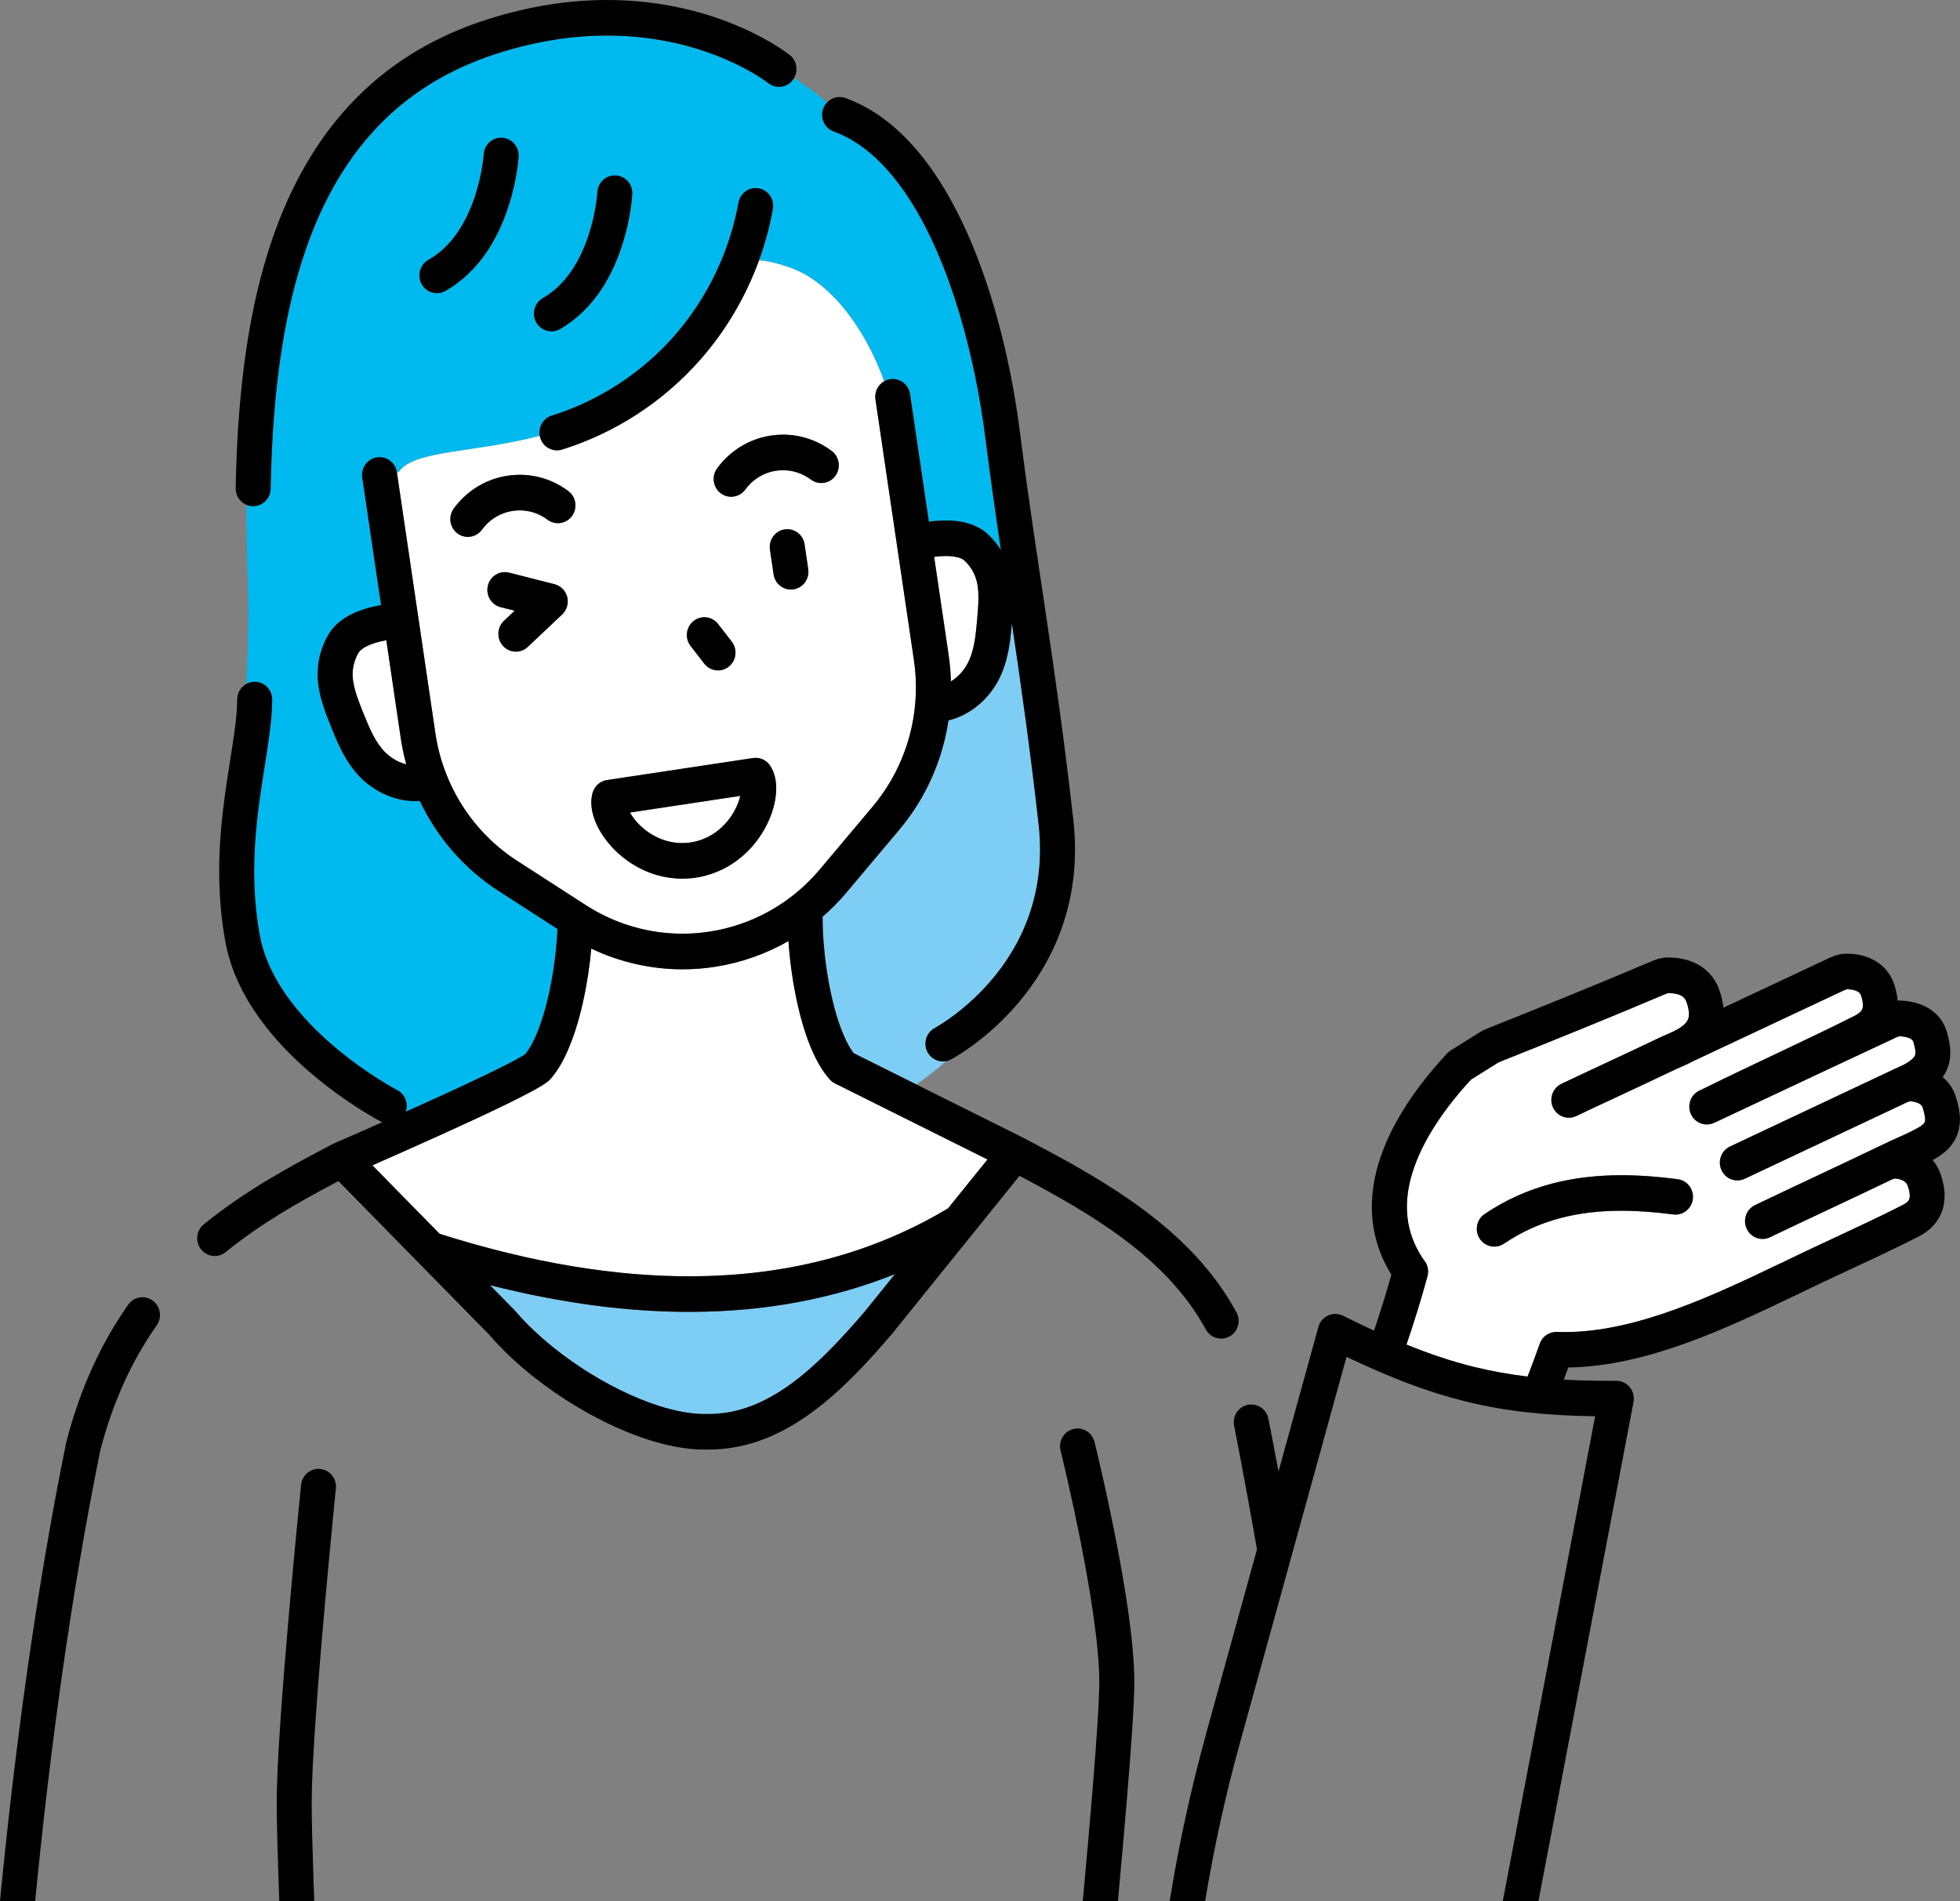 <svg width="100" height="97" viewBox="0 0 100 97" fill="none" xmlns="http://www.w3.org/2000/svg">
<rect x="0" y="0" width="100" height="97" fill="#808080" stroke="none"/>
<g clip-path="url(#clip0_550_2539)">
<path d="M71.755 68.611C72.945 69.094 74.055 69.463 75.173 69.742C76.067 69.964 76.971 70.127 77.933 70.243C78.149 69.687 78.358 69.129 78.557 68.564C78.688 68.193 79.043 67.948 79.431 67.964C79.565 67.969 79.698 67.972 79.834 67.972C81.627 67.972 83.528 67.513 85.402 66.839C87.276 66.168 89.118 65.286 90.811 64.476C90.835 64.465 90.859 64.456 90.884 64.446C92.926 63.443 95.172 62.462 97.09 61.48C97.231 61.406 97.305 61.34 97.347 61.292C97.387 61.243 97.403 61.209 97.417 61.156C97.427 61.121 97.433 61.076 97.433 61.017C97.433 60.897 97.403 60.718 97.328 60.508C97.305 60.446 97.279 60.404 97.246 60.364C97.213 60.326 97.17 60.289 97.113 60.256C97.008 60.192 96.843 60.145 96.66 60.137C96.633 60.147 96.584 60.164 96.512 60.19C96.472 60.209 96.435 60.227 96.394 60.248C95.74 60.564 94.613 61.096 93.449 61.644C92.285 62.192 91.085 62.756 90.304 63.132C89.859 63.347 89.326 63.155 89.115 62.702C88.904 62.249 89.093 61.708 89.539 61.494C90.333 61.112 91.534 60.547 92.698 59.998C93.862 59.451 94.989 58.918 95.624 58.611C96.277 58.292 96.671 58.118 96.975 57.982C97.28 57.844 97.482 57.752 97.827 57.565C98.003 57.469 98.099 57.385 98.145 57.334C98.191 57.28 98.195 57.262 98.206 57.23C98.213 57.209 98.217 57.179 98.217 57.128C98.217 57.072 98.209 56.992 98.189 56.889C98.168 56.787 98.137 56.665 98.094 56.526C98.082 56.485 98.068 56.459 98.052 56.435C98.036 56.411 98.016 56.389 97.986 56.365C97.927 56.317 97.825 56.264 97.687 56.23C97.611 56.211 97.526 56.2 97.439 56.193C97.411 56.203 97.365 56.221 97.301 56.243C97.217 56.283 97.123 56.328 97.014 56.379C96.372 56.685 94.827 57.411 93.213 58.171C91.6 58.929 89.918 59.72 89.016 60.148C88.569 60.361 88.038 60.164 87.829 59.712C87.619 59.259 87.813 58.718 88.259 58.505C89.169 58.073 90.848 57.283 92.462 56.525C94.074 55.766 95.622 55.038 96.255 54.737C96.606 54.569 96.822 54.469 96.959 54.406C97.049 54.365 97.101 54.342 97.14 54.325C97.154 54.317 97.17 54.307 97.189 54.296C97.409 54.173 97.542 54.064 97.611 53.987C97.682 53.909 97.696 53.872 97.709 53.83C97.716 53.801 97.723 53.766 97.723 53.71C97.723 53.605 97.695 53.422 97.619 53.176C97.606 53.133 97.594 53.112 97.579 53.093C97.565 53.074 97.55 53.057 97.523 53.037C97.469 52.995 97.359 52.944 97.206 52.912C97.115 52.893 97.011 52.88 96.904 52.873C96.899 52.873 96.894 52.877 96.888 52.878C96.849 52.891 96.786 52.917 96.721 52.947C94.619 53.923 90.386 55.92 88.83 56.649C88.47 56.819 88.262 56.917 88.142 56.973C88.022 57.029 87.989 57.045 87.981 57.048C87.967 57.054 87.964 57.057 87.919 57.078C87.889 57.093 87.84 57.115 87.764 57.15C87.701 57.181 87.637 57.213 87.574 57.243C87.544 57.257 87.512 57.27 87.481 57.281C87.471 57.286 87.462 57.289 87.452 57.294C87.005 57.504 86.475 57.305 86.268 56.851C86.062 56.397 86.257 55.857 86.704 55.648C86.821 55.593 86.909 55.552 86.978 55.518C89.476 54.285 92.225 53.04 94.597 51.846C94.776 51.757 94.877 51.672 94.934 51.608C94.991 51.542 95.01 51.501 95.027 51.445C95.038 51.406 95.044 51.358 95.044 51.294C95.044 51.179 95.017 51.01 94.948 50.802C94.934 50.757 94.917 50.728 94.899 50.704C94.882 50.68 94.862 50.658 94.832 50.635C94.773 50.59 94.673 50.541 94.532 50.51C94.439 50.491 94.331 50.48 94.219 50.48H94.21C94.202 50.482 94.154 50.498 94.062 50.542C91.573 51.704 89.007 52.923 86.489 54.101C86.46 54.114 86.432 54.126 86.402 54.136C86.317 54.184 86.234 54.227 86.156 54.266C86.049 54.318 85.949 54.363 85.841 54.411C85.627 54.505 85.38 54.613 84.944 54.824C84.483 55.048 83.637 55.443 82.76 55.853C81.884 56.261 80.979 56.683 80.421 56.95C79.976 57.165 79.443 56.969 79.232 56.517C79.021 56.064 79.213 55.523 79.659 55.309C80.232 55.033 81.138 54.613 82.013 54.203C82.889 53.795 83.736 53.398 84.172 53.187C84.519 53.019 84.766 52.907 84.957 52.822C85.147 52.737 85.275 52.683 85.383 52.63C85.457 52.595 85.526 52.558 85.616 52.505C85.813 52.392 85.934 52.285 86.01 52.194C86.086 52.102 86.12 52.029 86.144 51.942C86.16 51.885 86.168 51.819 86.168 51.741C86.168 51.587 86.13 51.377 86.04 51.126C86.015 51.058 85.988 51.008 85.958 50.968C85.928 50.928 85.898 50.896 85.859 50.866C85.782 50.805 85.663 50.749 85.497 50.714C85.386 50.69 85.257 50.677 85.119 50.677H85.123H85.115C85.092 50.677 85.112 50.675 85.089 50.68C85.067 50.686 84.997 50.712 84.878 50.763C82.119 51.938 79.262 53.09 76.461 54.208L75.05 55.089C74.428 55.763 73.814 56.517 73.293 57.313C72.749 58.142 72.307 59.016 72.045 59.88C71.871 60.456 71.776 61.027 71.776 61.587C71.776 62.056 71.842 62.516 71.986 62.977C72.13 63.436 72.354 63.897 72.683 64.361C72.842 64.585 72.891 64.865 72.819 65.131C72.499 66.308 72.137 67.468 71.746 68.615L71.755 68.611ZM75.748 61.948C76.837 61.212 77.984 60.713 79.157 60.403C80.33 60.093 81.527 59.968 82.731 59.968C83.684 59.968 84.641 60.046 85.601 60.171C86.09 60.235 86.435 60.691 86.371 61.187C86.308 61.683 85.859 62.035 85.371 61.969C84.47 61.851 83.588 61.78 82.731 61.78C81.648 61.78 80.606 61.892 79.607 62.156C78.609 62.422 77.656 62.836 76.736 63.459C76.325 63.736 75.771 63.623 75.499 63.206C75.226 62.788 75.337 62.225 75.748 61.948Z" fill="white"/>
<path d="M76.734 63.457C77.653 62.836 78.607 62.42 79.604 62.155C80.601 61.891 81.644 61.779 82.728 61.779C83.585 61.779 84.467 61.849 85.368 61.968C85.858 62.032 86.305 61.681 86.368 61.185C86.431 60.688 86.086 60.233 85.598 60.169C84.639 60.043 83.681 59.966 82.728 59.966C81.524 59.966 80.327 60.091 79.154 60.401C77.981 60.712 76.834 61.211 75.745 61.947C75.334 62.224 75.222 62.787 75.496 63.204C75.768 63.622 76.323 63.736 76.734 63.457Z" fill="black"/>
<path d="M47.32 53.672C47.094 53.227 47.265 52.682 47.702 52.451L47.705 52.45L47.724 52.44C47.742 52.43 47.772 52.413 47.812 52.389C47.892 52.342 48.013 52.267 48.166 52.166C48.472 51.965 48.901 51.654 49.38 51.235C50.338 50.397 51.479 49.123 52.23 47.408C52.731 46.263 53.067 44.922 53.067 43.344C53.067 42.925 53.043 42.49 52.993 42.037C52.563 38.213 52.092 34.913 51.63 31.802C51.591 32.236 51.55 32.705 51.456 33.193C51.36 33.687 51.208 34.207 50.941 34.716C50.664 35.24 50.267 35.719 49.768 36.1C49.374 36.399 48.911 36.634 48.396 36.761C48.09 38.8 47.234 40.736 45.886 42.338L43.188 45.546C42.81 45.995 42.403 46.403 41.973 46.778C41.973 46.802 41.973 46.826 41.973 46.851C41.973 47.606 42.04 48.515 42.174 49.432C42.308 50.347 42.508 51.272 42.763 52.056C42.932 52.579 43.125 53.04 43.325 53.386C43.404 53.523 43.483 53.642 43.558 53.739L46.752 55.333C47.254 54.987 47.764 54.593 48.276 54.147C47.9 54.218 47.506 54.035 47.322 53.672H47.32Z" fill="#7DCDF4"/>
<path d="M13.89 35.7C13.889 36.296 13.824 36.919 13.736 37.578C13.646 38.237 13.531 38.93 13.418 39.661C13.191 41.122 12.972 42.727 12.972 44.454C12.972 45.504 13.053 46.6 13.26 47.734C13.462 48.84 13.972 49.888 14.654 50.845C15.334 51.8 16.18 52.654 17.01 53.364C18.668 54.785 20.257 55.62 20.27 55.625C20.669 55.833 20.849 56.307 20.706 56.726C21.539 56.353 22.425 55.952 23.266 55.563C24.206 55.128 25.09 54.707 25.759 54.366C26.142 54.172 26.457 54.003 26.66 53.881C26.716 53.848 26.764 53.817 26.8 53.793C26.89 53.684 26.984 53.547 27.079 53.38C27.194 53.181 27.307 52.942 27.416 52.677C27.633 52.145 27.825 51.505 27.981 50.827C28.242 49.693 28.4 48.451 28.444 47.401L25.43 45.456C23.68 44.326 22.302 42.73 21.421 40.871C21.348 40.875 21.276 40.88 21.205 40.88C20.646 40.88 20.117 40.749 19.643 40.536C19.169 40.323 18.747 40.029 18.397 39.677C17.996 39.269 17.7 38.818 17.466 38.373C17.232 37.928 17.055 37.487 16.89 37.079C16.766 36.767 16.634 36.437 16.517 36.085C16.4 35.733 16.3 35.357 16.244 34.952C16.221 34.773 16.208 34.594 16.208 34.413C16.208 33.733 16.383 33.044 16.737 32.416C16.851 32.218 16.988 32.045 17.137 31.898C17.287 31.751 17.449 31.628 17.614 31.522C17.947 31.312 18.296 31.17 18.638 31.066C18.915 30.981 19.189 30.922 19.446 30.877L19.003 27.884C19.003 27.884 18.934 27.413 18.832 26.719C18.736 26.068 18.61 25.218 18.485 24.37C18.413 23.874 18.748 23.413 19.236 23.338C19.725 23.265 20.178 23.605 20.252 24.102L20.342 24.087C21.101 22.959 24.095 23.132 27.542 22.239C27.457 21.79 27.716 21.34 28.157 21.202C30.552 20.457 32.749 19.026 34.415 17.124C36.081 15.223 37.228 12.841 37.68 10.339C37.77 9.846 38.234 9.52 38.719 9.611C39.204 9.702 39.525 10.174 39.436 10.667C39.275 11.558 39.037 12.431 38.728 13.28C39.179 13.312 39.728 13.443 40.421 13.694C42.142 14.321 44.005 16.382 45.114 19.455C45.207 19.401 45.311 19.363 45.423 19.346C45.911 19.273 46.364 19.614 46.438 20.11C46.564 20.958 46.689 21.806 46.785 22.458C46.837 22.805 46.879 23.097 46.909 23.302C46.939 23.506 46.956 23.623 46.956 23.623L47.399 26.617C47.667 26.581 47.955 26.556 48.256 26.556C48.52 26.556 48.796 26.575 49.073 26.626C49.352 26.679 49.635 26.764 49.909 26.908C50.092 27.004 50.271 27.127 50.434 27.281C50.684 27.517 50.898 27.781 51.074 28.063C50.794 26.165 50.525 24.289 50.282 22.351C50.026 20.305 49.583 18.062 48.938 15.926C48.293 13.79 47.443 11.763 46.397 10.147C45.7 9.07 44.919 8.179 44.07 7.545C43.585 7.182 43.078 6.902 42.546 6.708C42.081 6.54 41.839 6.021 42.005 5.549C42.048 5.427 42.114 5.321 42.194 5.233C41.804 4.893 41.24 4.446 40.513 3.981C40.492 4.016 40.473 4.051 40.448 4.083C40.143 4.475 39.584 4.544 39.196 4.235L39.193 4.233L39.174 4.219C39.155 4.205 39.124 4.182 39.081 4.15C38.995 4.089 38.861 3.997 38.681 3.885C38.322 3.661 37.781 3.353 37.074 3.046C35.659 2.432 33.589 1.811 30.979 1.811C29.321 1.811 27.444 2.061 25.367 2.728C23.603 3.294 22.12 4.078 20.857 5.04C19.596 6.001 18.555 7.142 17.69 8.435C15.963 11.015 14.945 14.217 14.391 17.705C14.021 20.03 13.856 22.476 13.808 24.937C13.799 25.438 13.391 25.836 12.898 25.826C12.785 25.825 12.676 25.799 12.577 25.758C12.568 26.876 12.585 28.044 12.634 29.263C12.711 31.209 12.662 33.088 12.572 34.895C12.7 34.824 12.845 34.784 13.001 34.786C13.493 34.788 13.892 35.196 13.89 35.696V35.7ZM32.261 9.907C32.26 9.945 32.223 10.614 32.008 11.553C31.79 12.492 31.4 13.705 30.644 14.827C30.14 15.572 29.466 16.279 28.576 16.791C28.148 17.038 27.603 16.884 27.359 16.449C27.116 16.014 27.268 15.46 27.696 15.212C28.297 14.865 28.773 14.383 29.154 13.827C29.534 13.271 29.816 12.644 30.014 12.052C30.411 10.875 30.479 9.84 30.479 9.811C30.505 9.312 30.926 8.928 31.417 8.955C31.91 8.982 32.288 9.409 32.261 9.908V9.907ZM21.855 13.259C22.46 12.916 22.939 12.438 23.323 11.884C23.707 11.332 23.992 10.708 24.195 10.116C24.603 8.934 24.677 7.892 24.677 7.876C24.709 7.377 25.131 6.998 25.622 7.028C26.115 7.059 26.488 7.489 26.458 7.988C26.455 8.027 26.414 8.696 26.192 9.632C25.968 10.568 25.569 11.779 24.805 12.894C24.296 13.636 23.616 14.337 22.721 14.843C22.29 15.086 21.747 14.929 21.507 14.491C21.268 14.052 21.422 13.5 21.854 13.257L21.855 13.259Z" fill="#00B9EF"/>
<path d="M13.808 24.94C13.854 22.479 14.02 20.033 14.39 17.708C14.945 14.22 15.962 11.019 17.689 8.438C18.554 7.145 19.595 6.005 20.856 5.043C22.118 4.081 23.603 3.297 25.366 2.731C27.443 2.064 29.32 1.816 30.979 1.814C33.59 1.814 35.659 2.435 37.073 3.05C37.78 3.357 38.322 3.662 38.681 3.888C38.86 4 38.994 4.093 39.081 4.153C39.123 4.184 39.155 4.208 39.173 4.222L39.192 4.237H39.196V4.238C39.583 4.547 40.142 4.48 40.447 4.086C40.473 4.054 40.492 4.019 40.512 3.984C40.736 3.598 40.655 3.098 40.3 2.813C40.252 2.774 39.372 2.077 37.778 1.382C36.181 0.688 33.87 0 30.979 0C29.144 0 27.08 0.278 24.829 1C22.241 1.83 20.127 3.118 18.439 4.747C17.173 5.966 16.145 7.374 15.318 8.907C14.077 11.209 13.285 13.795 12.784 16.508C12.284 19.223 12.077 22.07 12.024 24.905C12.016 25.29 12.247 25.623 12.578 25.761C12.677 25.802 12.786 25.826 12.899 25.829C13.392 25.839 13.8 25.441 13.809 24.94H13.808Z" fill="black"/>
<path d="M25.773 56.377C24.774 56.862 23.557 57.423 22.376 57.959C21.101 58.537 19.866 59.083 19 59.462L22.431 62.958C27.2 64.47 31.422 65.126 35.152 65.126C40.489 65.124 44.821 63.788 48.37 61.657L50.383 59.164L42.6 55.283C42.5 55.232 42.408 55.163 42.333 55.078C42.123 54.843 41.942 54.58 41.78 54.296C41.618 54.011 41.473 53.704 41.341 53.38C41.078 52.733 40.867 52.011 40.697 51.264C40.453 50.187 40.298 49.057 40.229 48.019C39.054 48.691 37.776 49.136 36.461 49.336C35.919 49.419 35.372 49.461 34.824 49.461C33.245 49.461 31.653 49.113 30.168 48.405C30.13 48.817 30.081 49.24 30.017 49.665C29.866 50.67 29.644 51.689 29.344 52.609C29.143 53.222 28.91 53.793 28.623 54.294C28.459 54.58 28.278 54.844 28.067 55.08C28.031 55.12 27.992 55.156 27.949 55.19C27.831 55.281 27.71 55.358 27.568 55.444C27.426 55.529 27.264 55.62 27.081 55.718C26.718 55.913 26.274 56.137 25.774 56.38L25.773 56.377Z" fill="white"/>
<path d="M35.15 66.94C32.061 66.94 28.683 66.511 24.998 65.575L26.233 66.834L26.275 66.881C27.144 67.9 28.332 68.916 29.628 69.77C30.922 70.626 32.325 71.322 33.607 71.732C34.461 72.005 35.261 72.151 35.917 72.149C35.95 72.149 35.982 72.149 36.013 72.149H36.048C36.086 72.149 36.122 72.149 36.16 72.149C36.914 72.149 37.623 72.007 38.314 71.746C39.005 71.486 39.678 71.105 40.337 70.626C41.656 69.674 42.917 68.332 44.148 66.887L45.66 65.014C42.607 66.233 39.114 66.942 35.15 66.94Z" fill="#7DCDF4"/>
<path d="M40.419 13.697C39.728 13.444 39.177 13.313 38.727 13.283C38.053 15.134 37.042 16.857 35.747 18.334C33.859 20.487 31.393 22.094 28.68 22.94C28.209 23.087 27.71 22.817 27.565 22.338C27.555 22.306 27.548 22.274 27.541 22.242C24.094 23.135 21.101 22.962 20.342 24.09L20.252 24.105C20.378 24.953 20.502 25.801 20.598 26.453C20.65 26.801 20.693 27.092 20.723 27.297C20.753 27.501 20.77 27.618 20.77 27.618L22.071 36.432L22.216 37.416C22.611 40.098 24.134 42.474 26.386 43.926L29.891 46.189C31.415 47.171 33.124 47.646 34.821 47.646C35.281 47.646 35.739 47.611 36.193 47.542C38.324 47.218 40.336 46.141 41.827 44.37L44.525 41.162C45.959 39.456 46.734 37.296 46.734 35.082C46.734 34.621 46.701 34.157 46.632 33.695L46.487 32.711L45.186 23.897C45.186 23.897 45.117 23.426 45.015 22.732C44.919 22.081 44.792 21.231 44.668 20.383C44.611 20.003 44.799 19.641 45.109 19.462C44 16.387 42.138 14.328 40.416 13.7L40.419 13.697ZM28.998 25.058C29.395 25.356 29.477 25.924 29.184 26.327C28.891 26.73 28.332 26.814 27.935 26.516C27.534 26.213 27.042 26.041 26.519 26.041C26.401 26.041 26.28 26.05 26.159 26.068C25.502 26.169 24.956 26.524 24.589 27.026C24.296 27.429 23.737 27.514 23.34 27.217C22.943 26.919 22.86 26.351 23.153 25.948C23.787 25.074 24.757 24.445 25.894 24.273C26.104 24.241 26.313 24.225 26.519 24.225C27.434 24.225 28.299 24.53 28.998 25.057V25.058ZM39.953 22.178C40.868 22.178 41.733 22.484 42.434 23.01C42.83 23.308 42.914 23.876 42.621 24.279C42.328 24.682 41.769 24.767 41.372 24.47C40.969 24.167 40.476 23.993 39.953 23.993C39.835 23.993 39.716 24.002 39.594 24.02C38.936 24.121 38.39 24.477 38.024 24.978C37.731 25.381 37.172 25.468 36.776 25.17C36.379 24.873 36.294 24.305 36.587 23.902C37.22 23.028 38.19 22.399 39.328 22.226C39.538 22.194 39.747 22.178 39.953 22.178ZM41.237 29.039C41.309 29.535 40.974 29.996 40.486 30.071C39.998 30.145 39.544 29.804 39.47 29.308L39.284 28.045C39.212 27.549 39.547 27.089 40.035 27.014C40.523 26.94 40.977 27.281 41.051 27.777L41.237 29.039ZM35.497 44.786C35.264 44.819 35.035 44.835 34.812 44.835C33.914 44.835 33.105 44.578 32.439 44.194C31.77 43.808 31.237 43.303 30.85 42.765C30.592 42.405 30.398 42.032 30.28 41.643C30.214 41.421 30.171 41.192 30.171 40.949C30.171 40.786 30.19 40.615 30.242 40.44C30.341 40.106 30.625 39.856 30.965 39.805L38.423 38.68C38.763 38.629 39.105 38.783 39.297 39.074C39.419 39.261 39.494 39.458 39.541 39.651C39.587 39.845 39.605 40.039 39.605 40.234C39.605 40.568 39.55 40.906 39.453 41.25C39.355 41.594 39.21 41.941 39.021 42.282C38.643 42.963 38.076 43.624 37.306 44.112C36.793 44.435 36.188 44.678 35.51 44.784H35.497V44.786ZM35.385 31.692C35.773 31.381 36.335 31.45 36.639 31.844L37.335 32.743C37.64 33.136 37.572 33.708 37.185 34.016C36.798 34.327 36.235 34.258 35.931 33.864L35.236 32.965C34.93 32.572 34.998 32.001 35.385 31.692ZM25.667 32.962C25.332 32.594 25.352 32.021 25.715 31.68L26.261 31.165L25.543 30.983C25.064 30.861 24.775 30.369 24.894 29.882C25.014 29.396 25.499 29.101 25.978 29.223L28.294 29.812C28.612 29.893 28.861 30.145 28.941 30.466C29.023 30.788 28.924 31.13 28.683 31.357L26.929 33.012C26.567 33.352 26.003 33.332 25.667 32.964V32.962Z" fill="white"/>
<path d="M20.45 37.683L20.305 36.699L19.712 32.672C19.691 32.676 19.672 32.679 19.652 32.682C19.331 32.741 19.002 32.836 18.753 32.956C18.586 33.034 18.458 33.123 18.38 33.202C18.334 33.247 18.304 33.287 18.284 33.324C18.084 33.677 17.992 34.044 17.992 34.415C17.992 34.512 17.998 34.61 18.011 34.708C18.046 34.962 18.113 35.227 18.206 35.508C18.299 35.789 18.417 36.083 18.542 36.394C18.704 36.8 18.861 37.181 19.039 37.519C19.217 37.856 19.414 38.146 19.655 38.391C19.844 38.583 20.095 38.757 20.364 38.879C20.483 38.931 20.606 38.973 20.729 39.005C20.611 38.573 20.517 38.133 20.45 37.685V37.683Z" fill="white"/>
<path d="M48.256 32.439L48.401 33.423C48.467 33.871 48.505 34.321 48.517 34.769C48.579 34.73 48.638 34.69 48.698 34.645C48.98 34.433 49.216 34.146 49.366 33.86C49.527 33.554 49.63 33.218 49.703 32.842C49.775 32.468 49.815 32.055 49.854 31.62C49.89 31.221 49.922 30.846 49.92 30.502C49.92 30.271 49.906 30.053 49.875 29.85C49.797 29.385 49.585 28.961 49.215 28.609C49.185 28.58 49.145 28.551 49.09 28.522C49.035 28.494 48.966 28.466 48.881 28.442C48.714 28.396 48.492 28.37 48.253 28.37C48.059 28.37 47.857 28.386 47.662 28.412L48.257 32.439H48.256Z" fill="white"/>
<path d="M33.635 42.775C33.99 42.928 34.382 43.019 34.81 43.019C34.949 43.019 35.092 43.01 35.24 42.989C35.566 42.936 35.853 42.84 36.112 42.711C36.372 42.579 36.604 42.416 36.809 42.227C37.216 41.853 37.509 41.379 37.668 40.95C37.712 40.832 37.745 40.718 37.769 40.611L32.143 41.461C32.202 41.566 32.275 41.677 32.361 41.789C32.657 42.17 33.106 42.547 33.637 42.776L33.635 42.775Z" fill="white"/>
<path d="M35.234 32.962L35.93 33.861C36.236 34.255 36.797 34.324 37.184 34.013C37.571 33.703 37.639 33.133 37.334 32.74L36.637 31.841C36.332 31.447 35.771 31.378 35.384 31.689C34.997 31.999 34.929 32.569 35.234 32.962Z" fill="black"/>
<path d="M28.939 30.463C28.857 30.141 28.608 29.89 28.292 29.808L25.976 29.22C25.497 29.098 25.012 29.394 24.892 29.879C24.772 30.365 25.064 30.858 25.541 30.98L26.259 31.162L25.712 31.677C25.35 32.018 25.33 32.592 25.665 32.959C26.001 33.327 26.566 33.348 26.927 33.007L28.681 31.352C28.92 31.127 29.02 30.784 28.939 30.461V30.463Z" fill="black"/>
<path d="M37.303 44.111C38.075 43.624 38.64 42.962 39.018 42.28C39.207 41.939 39.35 41.591 39.449 41.248C39.547 40.904 39.602 40.567 39.602 40.232C39.602 40.037 39.583 39.843 39.538 39.65C39.49 39.456 39.416 39.26 39.294 39.072C39.103 38.781 38.761 38.627 38.419 38.679L30.962 39.803C30.622 39.855 30.338 40.103 30.239 40.439C30.187 40.613 30.168 40.783 30.168 40.947C30.168 41.191 30.21 41.419 30.277 41.642C30.395 42.031 30.588 42.403 30.847 42.763C31.234 43.301 31.766 43.808 32.436 44.192C33.103 44.576 33.911 44.834 34.809 44.834C35.032 44.834 35.261 44.818 35.494 44.784H35.506C36.185 44.675 36.79 44.434 37.303 44.111ZM32.36 41.787C32.272 41.675 32.199 41.565 32.141 41.459L37.768 40.61C37.744 40.717 37.712 40.831 37.667 40.949C37.508 41.379 37.215 41.853 36.807 42.226C36.604 42.413 36.372 42.578 36.111 42.709C35.851 42.839 35.565 42.936 35.239 42.987C35.091 43.008 34.947 43.018 34.809 43.018C34.38 43.018 33.99 42.926 33.634 42.773C33.103 42.544 32.654 42.168 32.358 41.786L32.36 41.787Z" fill="black"/>
<path d="M40.034 27.013C39.546 27.087 39.211 27.549 39.283 28.045L39.469 29.308C39.541 29.804 39.997 30.145 40.485 30.071C40.973 29.997 41.308 29.535 41.236 29.039L41.05 27.777C40.978 27.281 40.523 26.94 40.034 27.013Z" fill="black"/>
<path d="M31.416 8.952C30.925 8.924 30.504 9.308 30.477 9.808C30.477 9.838 30.41 10.873 30.013 12.051C29.814 12.643 29.534 13.27 29.153 13.825C28.772 14.382 28.298 14.865 27.695 15.21C27.267 15.457 27.115 16.011 27.358 16.447C27.6 16.883 28.145 17.036 28.575 16.79C29.465 16.278 30.139 15.572 30.643 14.825C31.399 13.703 31.789 12.489 32.007 11.552C32.222 10.612 32.257 9.944 32.26 9.905C32.287 9.404 31.909 8.977 31.416 8.952Z" fill="black"/>
<path d="M22.724 14.844C23.616 14.34 24.297 13.638 24.807 12.895C25.571 11.779 25.971 10.569 26.194 9.633C26.416 8.696 26.457 8.027 26.46 7.99C26.49 7.489 26.116 7.06 25.624 7.03C25.133 7 24.709 7.379 24.68 7.878C24.68 7.894 24.605 8.936 24.198 10.118C23.994 10.708 23.709 11.334 23.325 11.886C22.939 12.439 22.462 12.919 21.858 13.26C21.426 13.503 21.272 14.055 21.511 14.494C21.75 14.932 22.294 15.089 22.725 14.846L22.724 14.844Z" fill="black"/>
<path d="M36.586 23.902C36.294 24.305 36.379 24.873 36.775 25.171C37.172 25.468 37.731 25.382 38.024 24.979C38.389 24.478 38.936 24.121 39.594 24.02C39.715 24.001 39.835 23.993 39.953 23.993C40.476 23.993 40.967 24.166 41.372 24.47C41.769 24.767 42.328 24.683 42.621 24.279C42.914 23.876 42.83 23.308 42.433 23.011C41.733 22.484 40.868 22.179 39.953 22.179C39.747 22.179 39.538 22.195 39.328 22.227C38.19 22.399 37.219 23.028 36.586 23.902Z" fill="black"/>
<path d="M26.518 24.227C26.312 24.227 26.102 24.243 25.893 24.275C24.756 24.447 23.786 25.076 23.151 25.95C22.858 26.353 22.942 26.921 23.339 27.218C23.736 27.516 24.295 27.431 24.588 27.028C24.954 26.526 25.501 26.169 26.158 26.07C26.279 26.05 26.4 26.043 26.518 26.043C27.041 26.043 27.532 26.215 27.934 26.518C28.331 26.815 28.89 26.732 29.183 26.329C29.476 25.926 29.394 25.358 28.997 25.06C28.298 24.532 27.431 24.228 26.518 24.228V24.227Z" fill="black"/>
<path d="M28.679 22.938C31.392 22.092 33.858 20.486 35.746 18.332C37.041 16.855 38.052 15.132 38.726 13.281C39.035 12.433 39.272 11.558 39.433 10.668C39.523 10.176 39.201 9.704 38.716 9.612C38.231 9.521 37.767 9.848 37.677 10.34C37.225 12.844 36.079 15.227 34.413 17.126C32.747 19.026 30.55 20.459 28.155 21.204C27.715 21.342 27.456 21.791 27.539 22.241C27.545 22.273 27.553 22.305 27.563 22.337C27.707 22.815 28.207 23.086 28.677 22.938H28.679Z" fill="black"/>
<path d="M1.795 97C2.542 89.343 3.609 81.429 5.118 74.004C5.793 71.406 6.793 69.337 7.995 67.625C8.277 67.225 8.19 66.671 7.806 66.377C7.8 66.372 7.795 66.366 7.787 66.361C7.385 66.07 6.828 66.164 6.541 66.572C5.211 68.466 4.112 70.758 3.386 73.566L3.375 73.614C1.835 81.188 0.754 89.234 0 97.001H1.795V97Z" fill="black"/>
<path d="M11.514 63.889C13.325 62.419 15.314 61.292 17.267 60.267L24.954 68.099C25.622 68.876 26.416 69.619 27.285 70.302C28.606 71.34 30.097 72.243 31.587 72.897C32.332 73.223 33.077 73.487 33.804 73.673C34.532 73.857 35.24 73.964 35.919 73.964C35.957 73.964 35.995 73.964 36.032 73.964C36.075 73.964 36.118 73.964 36.16 73.964C37.138 73.964 38.067 73.775 38.935 73.447C40.239 72.954 41.404 72.159 42.481 71.219C43.558 70.276 44.552 69.185 45.503 68.07L45.519 68.051L52.016 59.998C53.953 61.019 55.773 62.054 57.345 63.232C58.217 63.884 59.013 64.58 59.713 65.34C60.414 66.1 61.022 66.924 61.523 67.838C61.757 68.265 62.282 68.425 62.707 68.204C62.716 68.199 62.727 68.195 62.737 68.19C63.168 67.947 63.323 67.395 63.083 66.956C62.505 65.9 61.806 64.955 61.016 64.1C59.83 62.817 58.444 61.734 56.948 60.757C55.45 59.779 53.84 58.907 52.191 58.049C52.189 58.049 52.186 58.049 52.184 58.046C52.181 58.046 52.18 58.043 52.177 58.041L46.747 55.333L43.553 53.739C43.478 53.64 43.399 53.523 43.32 53.386C43.122 53.038 42.928 52.578 42.758 52.056C42.503 51.272 42.303 50.347 42.169 49.432C42.035 48.517 41.968 47.606 41.968 46.851C41.968 46.826 41.968 46.803 41.968 46.778C42.398 46.403 42.805 45.995 43.183 45.546L45.881 42.338C47.227 40.738 48.084 38.8 48.391 36.76C48.906 36.634 49.369 36.397 49.763 36.1C50.263 35.719 50.659 35.24 50.936 34.717C51.202 34.207 51.355 33.689 51.451 33.193C51.545 32.705 51.586 32.236 51.626 31.802C52.087 34.914 52.556 38.213 52.988 42.037C53.038 42.49 53.062 42.925 53.062 43.344C53.062 44.922 52.726 46.264 52.225 47.408C51.474 49.123 50.333 50.397 49.375 51.235C48.897 51.654 48.467 51.963 48.161 52.166C48.008 52.267 47.887 52.341 47.807 52.389C47.766 52.413 47.736 52.429 47.719 52.44L47.7 52.45H47.697V52.451C47.26 52.681 47.089 53.229 47.316 53.672C47.5 54.035 47.893 54.218 48.27 54.147C48.355 54.131 48.438 54.102 48.519 54.061C48.578 54.027 50.122 53.214 51.69 51.477C52.473 50.606 53.262 49.502 53.857 48.147C54.452 46.792 54.849 45.186 54.847 43.344C54.847 42.856 54.819 42.352 54.761 41.831C54.318 37.901 53.835 34.522 53.364 31.351C52.893 28.18 52.437 25.22 52.047 22.122C51.636 18.862 50.788 15.15 49.38 11.961C48.674 10.366 47.827 8.901 46.802 7.689C46.289 7.085 45.731 6.542 45.12 6.086C44.511 5.63 43.849 5.261 43.138 5.002C42.793 4.877 42.421 4.981 42.187 5.235C42.105 5.323 42.04 5.429 41.998 5.55C41.832 6.022 42.073 6.541 42.538 6.71C43.07 6.904 43.577 7.184 44.062 7.547C44.911 8.181 45.694 9.072 46.389 10.149C47.437 11.763 48.285 13.792 48.93 15.928C49.575 18.064 50.018 20.307 50.274 22.353C50.519 24.289 50.786 26.166 51.066 28.065C50.89 27.783 50.676 27.519 50.425 27.282C50.263 27.129 50.084 27.006 49.901 26.91C49.626 26.766 49.342 26.681 49.065 26.628C48.786 26.575 48.512 26.558 48.248 26.558C47.947 26.558 47.659 26.583 47.391 26.618L46.949 23.625C46.949 23.625 46.931 23.508 46.901 23.303C46.871 23.099 46.829 22.807 46.777 22.46C46.681 21.809 46.555 20.959 46.431 20.111C46.358 19.615 45.903 19.275 45.415 19.348C45.303 19.366 45.199 19.404 45.106 19.457C44.794 19.638 44.608 19.998 44.665 20.379C44.791 21.227 44.916 22.075 45.012 22.727C45.114 23.422 45.183 23.892 45.183 23.892L46.484 32.706L46.629 33.69C46.697 34.153 46.731 34.617 46.731 35.077C46.731 37.292 45.956 39.452 44.522 41.157L41.824 44.365C40.333 46.136 38.321 47.213 36.19 47.538C35.736 47.606 35.278 47.642 34.818 47.642C33.121 47.642 31.412 47.166 29.888 46.184L26.383 43.922C24.131 42.469 22.608 40.093 22.213 37.412L22.068 36.428L20.767 27.613C20.767 27.613 20.75 27.497 20.72 27.292C20.69 27.087 20.647 26.796 20.596 26.449C20.499 25.798 20.373 24.948 20.249 24.1C20.177 23.604 19.721 23.263 19.233 23.337C18.745 23.41 18.41 23.873 18.482 24.369C18.608 25.217 18.733 26.065 18.829 26.718C18.931 27.412 19 27.882 19 27.882L19.443 30.876C19.186 30.919 18.912 30.98 18.635 31.065C18.293 31.17 17.944 31.311 17.611 31.521C17.446 31.626 17.284 31.749 17.134 31.897C16.985 32.044 16.846 32.217 16.734 32.415C16.378 33.041 16.203 33.73 16.205 34.412C16.205 34.591 16.218 34.772 16.241 34.949C16.296 35.356 16.397 35.732 16.514 36.084C16.63 36.436 16.763 36.765 16.887 37.076C17.051 37.485 17.229 37.925 17.463 38.372C17.698 38.816 17.992 39.268 18.394 39.674C18.744 40.026 19.164 40.32 19.64 40.535C20.114 40.748 20.644 40.879 21.202 40.879C21.273 40.879 21.345 40.874 21.418 40.869C22.299 42.728 23.676 44.325 25.427 45.455L28.441 47.4C28.397 48.448 28.239 49.691 27.978 50.826C27.822 51.504 27.63 52.144 27.413 52.675C27.304 52.941 27.19 53.179 27.076 53.379C26.981 53.544 26.887 53.683 26.797 53.792C26.761 53.816 26.713 53.846 26.657 53.88C26.453 54.002 26.139 54.171 25.756 54.365C25.085 54.706 24.203 55.126 23.263 55.561C22.422 55.95 21.536 56.352 20.703 56.725C20.844 56.304 20.666 55.832 20.266 55.624C20.254 55.617 18.665 54.784 17.007 53.363C16.177 52.654 15.331 51.798 14.651 50.843C13.971 49.888 13.459 48.838 13.257 47.733C13.049 46.597 12.969 45.503 12.969 44.453C12.969 42.725 13.188 41.12 13.415 39.66C13.528 38.93 13.643 38.236 13.733 37.576C13.821 36.917 13.886 36.295 13.887 35.698C13.889 35.197 13.49 34.789 12.997 34.788C12.843 34.788 12.697 34.828 12.569 34.897C12.292 35.05 12.103 35.348 12.101 35.692C12.101 36.159 12.048 36.711 11.963 37.33C11.837 38.258 11.645 39.336 11.481 40.532C11.317 41.727 11.183 43.04 11.183 44.453C11.183 45.597 11.271 46.806 11.501 48.066C11.768 49.52 12.421 50.814 13.223 51.934C14.427 53.614 15.974 54.921 17.222 55.827C18.471 56.731 19.425 57.227 19.452 57.241C19.468 57.249 19.484 57.256 19.499 57.264C19.367 57.323 19.236 57.381 19.112 57.435C18.517 57.697 18.008 57.92 17.651 58.077C17.471 58.155 17.329 58.216 17.233 58.259C17.137 58.302 17.085 58.323 17.085 58.323C17.074 58.328 17.067 58.334 17.055 58.339C17.046 58.344 17.037 58.345 17.027 58.35C14.874 59.47 12.552 60.723 10.396 62.473C10.01 62.785 9.949 63.356 10.256 63.748C10.261 63.753 10.265 63.758 10.27 63.763C10.58 64.14 11.131 64.2 11.511 63.891L11.514 63.889ZM27.948 55.189C27.99 55.157 28.03 55.118 28.066 55.078C28.277 54.843 28.458 54.578 28.622 54.293C28.908 53.792 29.143 53.222 29.343 52.608C29.644 51.688 29.866 50.67 30.015 49.664C30.078 49.238 30.129 48.814 30.167 48.403C31.652 49.11 33.244 49.459 34.823 49.459C35.371 49.459 35.919 49.418 36.459 49.334C37.773 49.134 39.053 48.691 40.228 48.018C40.297 49.056 40.453 50.186 40.695 51.262C40.865 52.011 41.076 52.731 41.339 53.379C41.472 53.704 41.615 54.01 41.779 54.294C41.941 54.579 42.122 54.841 42.331 55.077C42.407 55.161 42.498 55.23 42.599 55.281L50.382 59.163L48.369 61.656C44.818 63.787 40.486 65.123 35.151 65.124C31.42 65.124 27.198 64.467 22.43 62.956L18.999 59.461C19.865 59.08 21.099 58.536 22.375 57.958C23.558 57.424 24.775 56.862 25.772 56.376C26.271 56.133 26.715 55.909 27.079 55.713C27.261 55.616 27.422 55.525 27.565 55.44C27.709 55.353 27.828 55.277 27.946 55.185L27.948 55.189ZM44.149 66.888C42.917 68.332 41.656 69.673 40.338 70.626C39.678 71.105 39.004 71.486 38.314 71.746C37.623 72.007 36.914 72.148 36.16 72.15C36.122 72.15 36.086 72.15 36.048 72.15H36.014C35.982 72.15 35.951 72.15 35.918 72.15C35.259 72.15 34.461 72.006 33.607 71.732C32.326 71.323 30.922 70.626 29.628 69.771C28.334 68.916 27.145 67.9 26.276 66.881L26.233 66.835L24.998 65.576C28.683 66.511 32.061 66.94 35.151 66.94C39.116 66.94 42.607 66.235 45.66 65.014L44.149 66.888ZM48.879 28.442C48.963 28.465 49.033 28.494 49.089 28.522C49.144 28.551 49.183 28.58 49.213 28.609C49.583 28.961 49.796 29.385 49.873 29.85C49.906 30.053 49.919 30.27 49.919 30.502C49.919 30.845 49.887 31.221 49.852 31.621C49.815 32.057 49.775 32.469 49.701 32.844C49.629 33.22 49.525 33.556 49.364 33.861C49.215 34.146 48.977 34.434 48.697 34.647C48.638 34.692 48.577 34.732 48.515 34.77C48.503 34.322 48.465 33.873 48.399 33.425L48.254 32.441L47.659 28.413C47.854 28.388 48.057 28.372 48.249 28.372C48.489 28.372 48.711 28.398 48.878 28.444L48.879 28.442ZM19.654 38.388C19.411 38.143 19.216 37.853 19.038 37.516C18.86 37.178 18.704 36.797 18.54 36.391C18.416 36.081 18.298 35.786 18.205 35.505C18.112 35.224 18.043 34.957 18.01 34.705C17.997 34.607 17.991 34.509 17.991 34.412C17.991 34.042 18.082 33.676 18.282 33.321C18.303 33.284 18.333 33.244 18.378 33.199C18.457 33.121 18.584 33.033 18.751 32.953C19 32.833 19.329 32.738 19.651 32.679C19.671 32.676 19.69 32.673 19.71 32.669L20.304 36.696L20.449 37.68C20.515 38.128 20.61 38.568 20.728 39C20.603 38.968 20.48 38.928 20.362 38.874C20.091 38.752 19.843 38.578 19.654 38.386V38.388Z" fill="black"/>
<path d="M54.116 74.038C54.173 74.268 54.669 76.3 55.149 78.742C55.389 79.961 55.625 81.284 55.8 82.527C55.974 83.77 56.086 84.94 56.086 85.823C56.086 86.274 56.052 87.05 55.989 88.031C55.878 89.749 55.683 92.117 55.453 94.695C55.386 95.448 55.316 96.221 55.244 97H57.037C57.209 95.133 57.371 93.312 57.505 91.683C57.615 90.352 57.707 89.149 57.771 88.151C57.836 87.151 57.874 86.36 57.874 85.824C57.874 84.76 57.743 83.485 57.551 82.148C57.264 80.143 56.837 78.007 56.483 76.366C56.129 74.726 55.844 73.582 55.842 73.575C55.721 73.089 55.236 72.794 54.759 72.918C54.28 73.041 53.99 73.534 54.112 74.018C54.112 74.018 54.113 74.025 54.116 74.041V74.038Z" fill="black"/>
<path d="M61.556 88.399C60.771 91.229 60.147 94.101 59.678 97H61.487C61.939 94.267 62.533 91.56 63.274 88.891L68.701 69.234C70.896 70.281 72.795 71.018 74.746 71.502C76.79 72.009 78.875 72.233 81.385 72.266L76.674 97H78.493L83.343 71.537C83.393 71.27 83.324 70.994 83.154 70.785C82.982 70.575 82.729 70.455 82.461 70.457C82.335 70.457 82.21 70.457 82.086 70.457C81.267 70.457 80.507 70.438 79.785 70.398C79.863 70.191 79.938 69.985 80.014 69.778C82.044 69.748 84.066 69.238 85.995 68.545C87.954 67.841 89.823 66.947 91.497 66.147C91.527 66.135 91.556 66.123 91.587 66.108C93.594 65.118 95.878 64.124 97.888 63.096C98.098 62.988 98.288 62.862 98.459 62.713C98.712 62.491 98.914 62.214 99.038 61.916C99.164 61.619 99.214 61.307 99.214 61.014C99.214 60.612 99.126 60.241 99.003 59.892C98.91 59.63 98.773 59.392 98.605 59.192C98.626 59.18 98.644 59.171 98.665 59.16C98.873 59.046 99.06 58.921 99.229 58.777C99.481 58.563 99.687 58.299 99.816 58.004C99.947 57.712 99.997 57.403 99.997 57.124C99.997 56.913 99.97 56.715 99.934 56.528C99.896 56.34 99.849 56.164 99.797 55.992C99.71 55.702 99.566 55.438 99.385 55.225C99.301 55.128 99.211 55.04 99.117 54.961C99.184 54.864 99.246 54.765 99.296 54.659C99.446 54.35 99.506 54.014 99.506 53.707C99.506 53.321 99.424 52.976 99.325 52.641C99.235 52.339 99.079 52.065 98.885 51.851C98.74 51.69 98.577 51.558 98.41 51.456C98.158 51.302 97.901 51.209 97.654 51.15C97.407 51.091 97.169 51.064 96.947 51.053C96.923 51.053 96.903 51.053 96.884 51.053C96.86 51.053 96.84 51.056 96.818 51.056C96.793 50.765 96.728 50.486 96.64 50.221C96.545 49.936 96.396 49.677 96.21 49.467C96.071 49.309 95.914 49.179 95.75 49.074C95.503 48.915 95.241 48.814 94.985 48.752C94.727 48.688 94.47 48.662 94.219 48.662H94.216C94.059 48.662 93.882 48.685 93.727 48.73C93.571 48.774 93.442 48.83 93.312 48.889C91.541 49.717 89.733 50.571 87.933 51.417C87.9 51.099 87.82 50.792 87.714 50.498C87.609 50.202 87.451 49.934 87.254 49.714C87.108 49.547 86.943 49.408 86.768 49.296C86.505 49.128 86.226 49.019 85.949 48.952C85.672 48.885 85.395 48.858 85.125 48.856H85.113C84.938 48.856 84.749 48.883 84.593 48.929C84.436 48.976 84.314 49.029 84.185 49.083C81.423 50.259 78.552 51.416 75.732 52.542C75.683 52.561 75.636 52.585 75.592 52.614L74.013 53.601C73.95 53.641 73.883 53.694 73.833 53.75C72.894 54.757 71.951 55.945 71.227 57.265C70.865 57.925 70.559 58.619 70.34 59.34C70.123 60.062 69.992 60.812 69.992 61.58C69.992 62.224 70.084 62.876 70.287 63.523C70.449 64.038 70.682 64.545 70.989 65.039C70.721 65.996 70.424 66.948 70.104 67.895C69.595 67.662 69.069 67.409 68.518 67.135C68.281 67.017 68.003 67.012 67.761 67.123C67.52 67.233 67.337 67.446 67.266 67.705L65.229 75.084C65.065 74.209 64.895 73.313 64.715 72.396C64.619 71.905 64.15 71.585 63.666 71.682C63.183 71.78 62.87 72.257 62.966 72.748C63.4 74.977 63.786 77.076 64.131 79.061L61.553 88.4L61.556 88.399ZM72.69 64.353C72.361 63.889 72.137 63.428 71.992 62.969C71.847 62.51 71.783 62.049 71.783 61.579C71.783 61.02 71.877 60.449 72.052 59.872C72.313 59.008 72.754 58.134 73.299 57.305C73.82 56.508 74.434 55.755 75.056 55.083L76.468 54.201C79.267 53.083 82.124 51.931 84.884 50.757C85.004 50.706 85.073 50.68 85.095 50.673C85.119 50.667 85.099 50.67 85.122 50.67H85.129H85.124C85.262 50.67 85.391 50.685 85.502 50.707C85.669 50.742 85.787 50.798 85.864 50.859C85.903 50.889 85.935 50.922 85.963 50.962C85.992 51.002 86.02 51.051 86.045 51.12C86.136 51.371 86.174 51.581 86.172 51.734C86.172 51.814 86.163 51.878 86.149 51.936C86.125 52.022 86.091 52.096 86.015 52.187C85.939 52.278 85.818 52.385 85.621 52.499C85.532 52.55 85.462 52.587 85.388 52.624C85.28 52.677 85.154 52.731 84.962 52.816C84.771 52.901 84.522 53.013 84.177 53.181C83.741 53.392 82.892 53.789 82.018 54.197C81.143 54.606 80.237 55.027 79.664 55.302C79.219 55.517 79.026 56.056 79.237 56.51C79.448 56.963 79.979 57.158 80.426 56.944C80.984 56.676 81.889 56.254 82.765 55.846C83.642 55.437 84.488 55.041 84.949 54.817C85.385 54.606 85.634 54.497 85.847 54.405C85.954 54.357 86.054 54.312 86.162 54.261C86.24 54.222 86.322 54.179 86.407 54.131C86.436 54.121 86.465 54.11 86.494 54.096C89.012 52.918 91.577 51.701 94.067 50.538C94.16 50.494 94.205 50.478 94.215 50.475H94.224C94.336 50.475 94.445 50.486 94.537 50.505C94.678 50.536 94.78 50.586 94.837 50.63C94.867 50.653 94.887 50.675 94.904 50.699C94.922 50.725 94.938 50.754 94.953 50.797C95.022 51.005 95.051 51.174 95.049 51.289C95.049 51.353 95.041 51.401 95.032 51.44C95.015 51.498 94.996 51.539 94.939 51.605C94.882 51.669 94.78 51.752 94.602 51.843C92.231 53.037 89.481 54.281 86.984 55.515C86.914 55.547 86.826 55.589 86.71 55.645C86.262 55.854 86.067 56.393 86.273 56.848C86.48 57.302 87.01 57.501 87.457 57.291C87.467 57.286 87.476 57.283 87.486 57.278C87.517 57.267 87.547 57.254 87.579 57.24C87.642 57.209 87.706 57.177 87.769 57.147C87.845 57.112 87.894 57.089 87.924 57.075C87.969 57.054 87.974 57.051 87.987 57.044C87.987 57.044 88.028 57.025 88.147 56.969C88.267 56.913 88.475 56.816 88.835 56.646C90.391 55.916 94.624 53.92 96.726 52.944C96.793 52.913 96.856 52.888 96.893 52.875C96.9 52.873 96.904 52.872 96.909 52.87C97.016 52.877 97.12 52.889 97.211 52.909C97.364 52.941 97.474 52.992 97.528 53.033C97.556 53.054 97.572 53.072 97.585 53.089C97.597 53.109 97.61 53.131 97.624 53.173C97.7 53.419 97.73 53.603 97.728 53.707C97.728 53.765 97.722 53.8 97.714 53.827C97.7 53.869 97.687 53.905 97.616 53.984C97.547 54.061 97.415 54.169 97.194 54.293C97.175 54.304 97.159 54.312 97.145 54.321C97.106 54.339 97.052 54.361 96.964 54.403C96.827 54.465 96.611 54.566 96.26 54.734C95.627 55.036 94.079 55.763 92.467 56.521C90.853 57.28 89.174 58.07 88.264 58.502C87.817 58.715 87.624 59.254 87.834 59.708C88.043 60.163 88.574 60.358 89.021 60.145C89.924 59.716 91.605 58.926 93.218 58.168C94.832 57.409 96.377 56.683 97.019 56.376C97.128 56.325 97.222 56.28 97.306 56.24C97.37 56.217 97.416 56.2 97.445 56.19C97.531 56.197 97.616 56.208 97.692 56.227C97.83 56.261 97.934 56.315 97.991 56.361C98.021 56.385 98.04 56.408 98.057 56.432C98.073 56.456 98.087 56.481 98.1 56.523C98.142 56.662 98.174 56.784 98.194 56.886C98.215 56.989 98.222 57.069 98.222 57.124C98.222 57.174 98.218 57.205 98.211 57.227C98.202 57.259 98.196 57.276 98.15 57.331C98.104 57.382 98.008 57.465 97.832 57.561C97.485 57.75 97.284 57.843 96.98 57.979C96.676 58.115 96.282 58.289 95.629 58.608C94.996 58.915 93.867 59.448 92.703 59.995C91.539 60.544 90.338 61.107 89.544 61.491C89.098 61.705 88.908 62.246 89.12 62.699C89.333 63.151 89.864 63.345 90.309 63.129C91.09 62.753 92.29 62.188 93.454 61.641C94.619 61.092 95.745 60.561 96.399 60.244C96.441 60.224 96.478 60.206 96.517 60.187C96.589 60.161 96.638 60.142 96.665 60.134C96.848 60.142 97.013 60.19 97.118 60.252C97.175 60.286 97.218 60.323 97.251 60.361C97.284 60.401 97.311 60.443 97.333 60.505C97.408 60.716 97.44 60.896 97.438 61.014C97.438 61.073 97.432 61.118 97.422 61.153C97.408 61.206 97.392 61.239 97.352 61.289C97.311 61.337 97.237 61.403 97.095 61.476C95.177 62.459 92.931 63.438 90.889 64.443C90.865 64.452 90.84 64.462 90.816 64.473C89.124 65.283 87.281 66.164 85.407 66.836C83.533 67.51 81.633 67.971 79.839 67.969C79.704 67.969 79.57 67.966 79.436 67.961C79.049 67.947 78.693 68.19 78.562 68.561C78.362 69.126 78.154 69.686 77.938 70.239C76.976 70.124 76.072 69.959 75.178 69.739C74.06 69.462 72.95 69.091 71.761 68.607C72.151 67.46 72.513 66.3 72.833 65.123C72.906 64.857 72.855 64.575 72.698 64.353H72.69Z" fill="black"/>
<path d="M14.243 97H16.031C16.018 96.658 16.007 96.32 15.996 95.995C15.938 94.258 15.902 92.806 15.902 91.966C15.902 91.023 15.977 89.53 16.094 87.845C16.267 85.316 16.529 82.338 16.746 79.997C16.854 78.826 16.952 77.815 17.023 77.095C17.058 76.735 17.087 76.449 17.106 76.252C17.125 76.055 17.136 75.95 17.136 75.95C17.187 75.452 16.831 75.005 16.341 74.954C15.851 74.903 15.412 75.265 15.362 75.764C15.362 75.767 15.051 78.809 14.741 82.349C14.585 84.12 14.431 86.015 14.314 87.719C14.198 89.426 14.119 90.933 14.119 91.966C14.119 92.981 14.168 94.738 14.242 96.822C14.243 96.882 14.247 96.941 14.248 97H14.243Z" fill="black"/>
</g>
<defs>
<clipPath id="clip0_550_2539">
<rect width="100" height="97" fill="white"/>
</clipPath>
</defs>
</svg>
